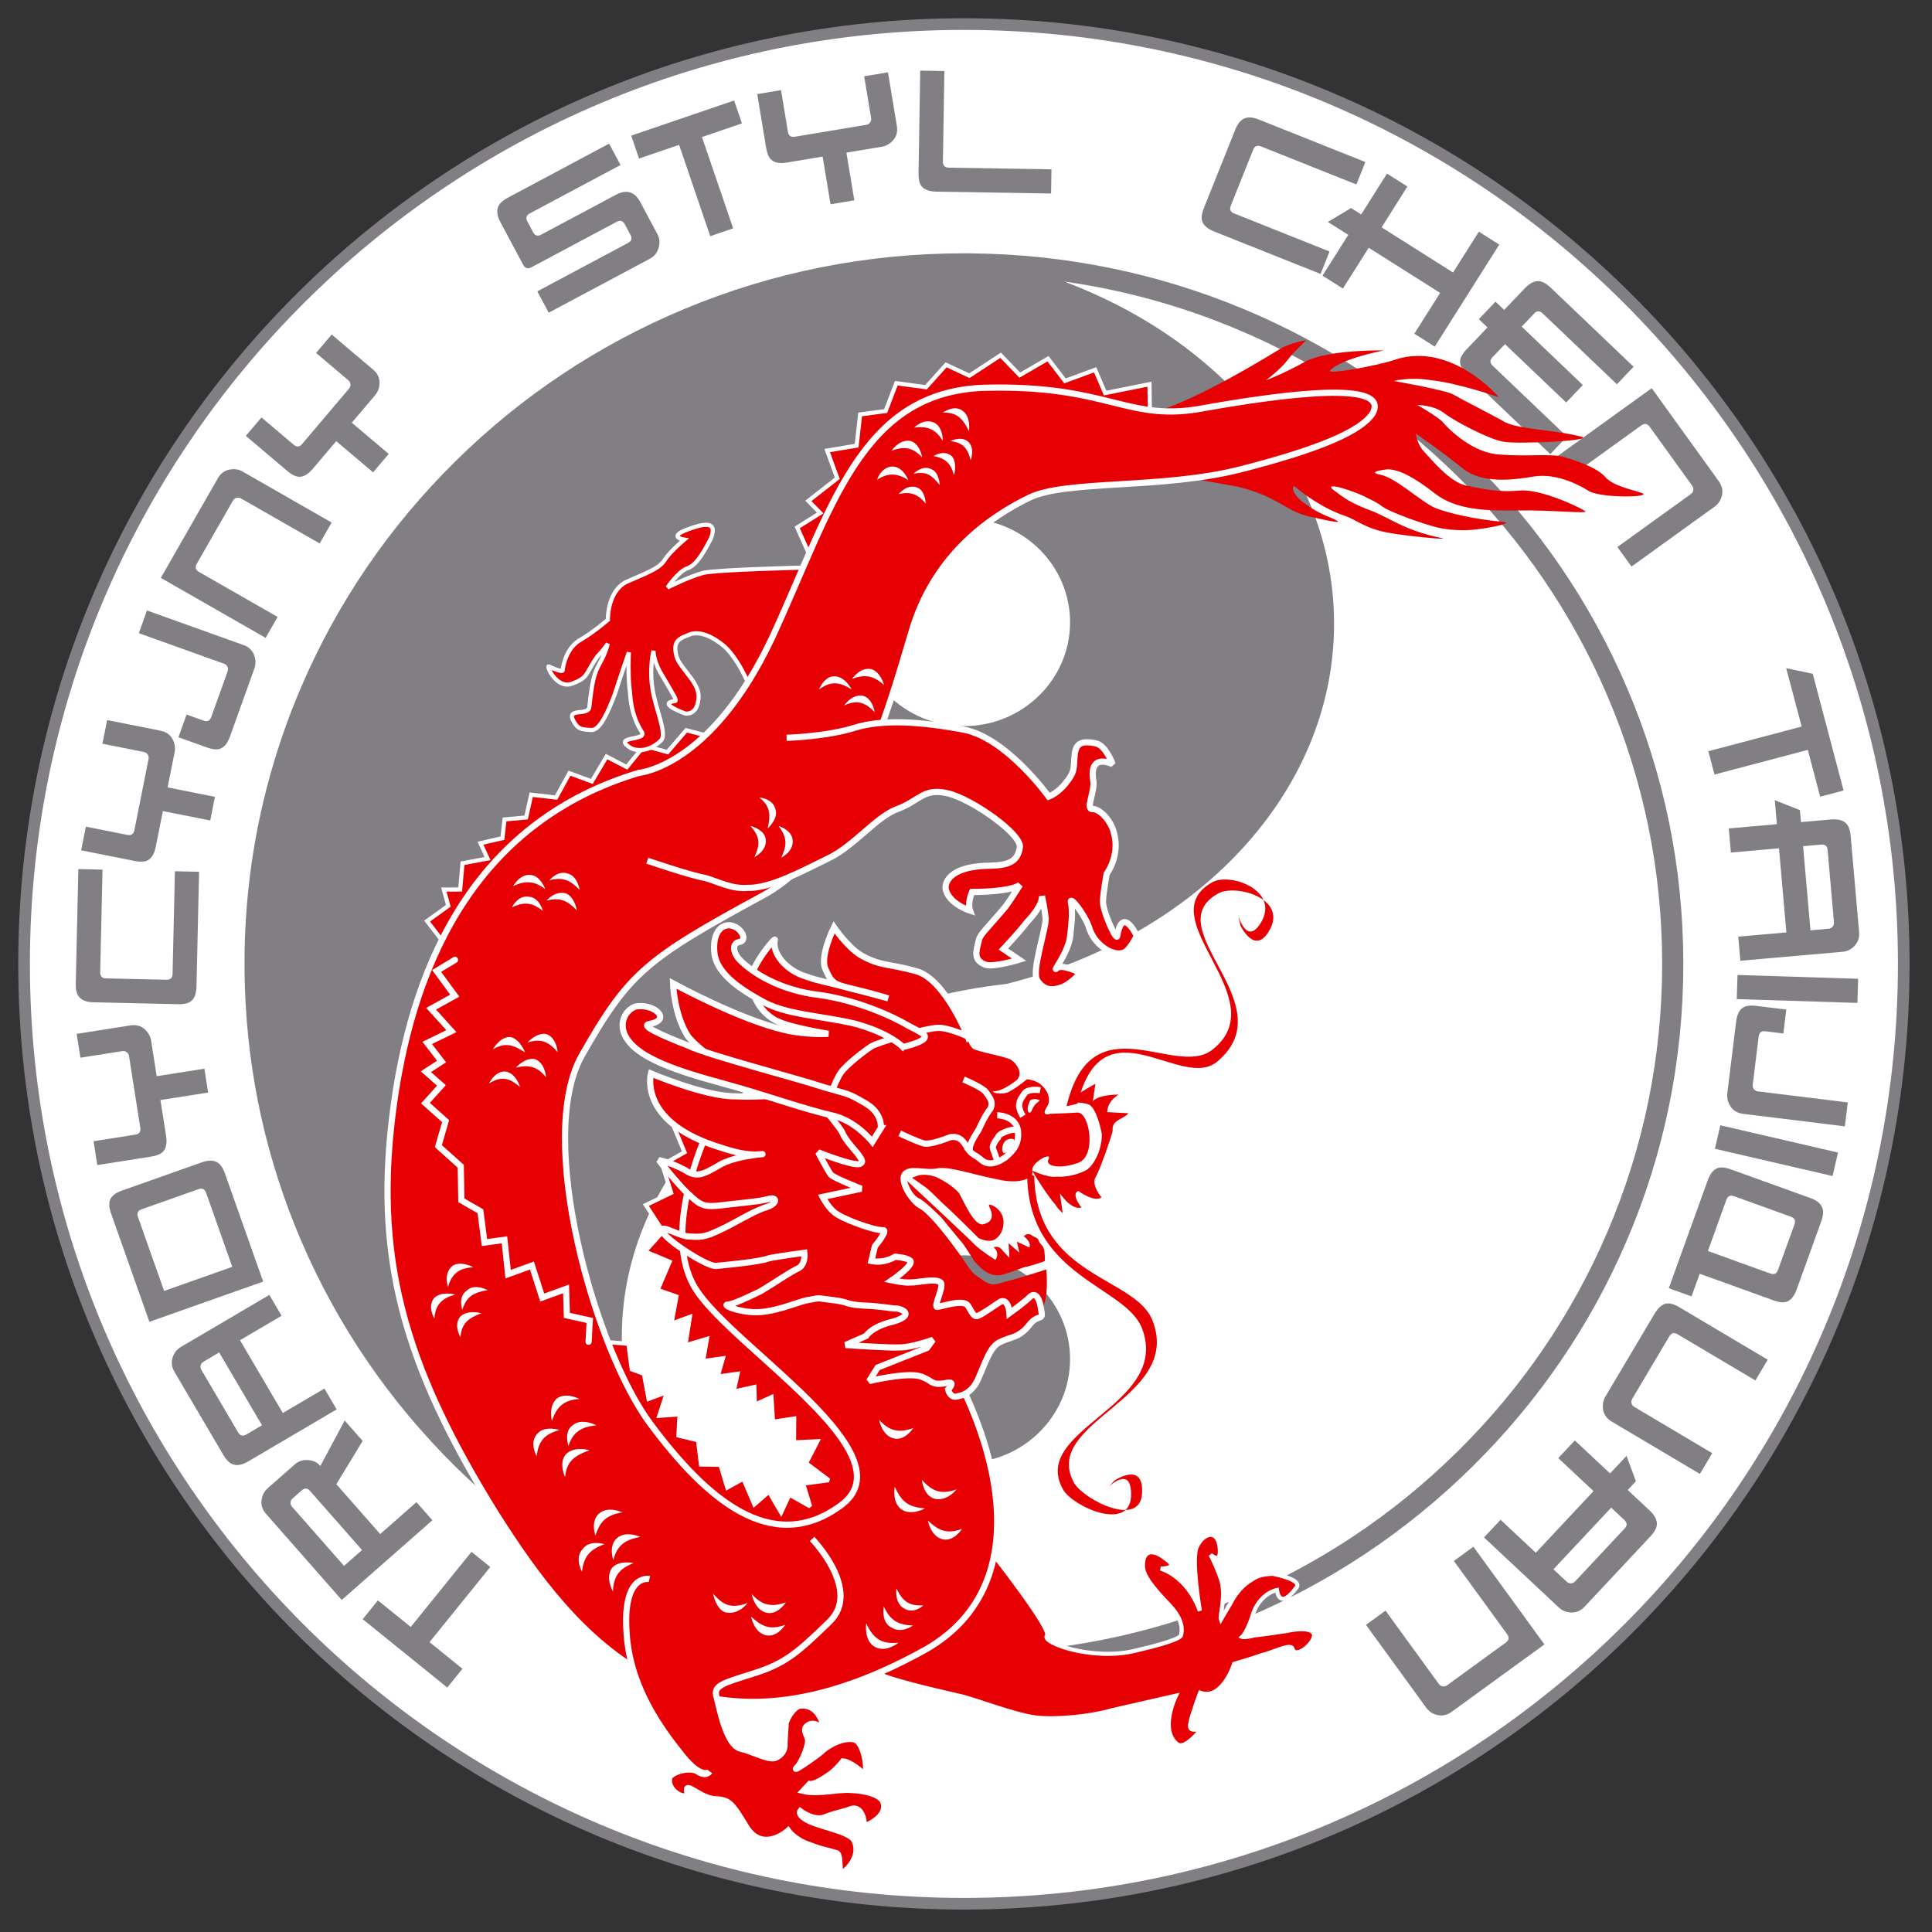 <?xml version="1.0" encoding="UTF-8" standalone="no"?><!DOCTYPE svg PUBLIC "-//W3C//DTD SVG 1.1//EN" "http://www.w3.org/Graphics/SVG/1.1/DTD/svg11.dtd"><svg width="100%" height="100%" viewBox="0 0 262 262" version="1.1" xmlns="http://www.w3.org/2000/svg" xmlns:xlink="http://www.w3.org/1999/xlink" xml:space="preserve" xmlns:serif="http://www.serif.com/" style="fill-rule:evenodd;clip-rule:evenodd;"><rect x="0" y="0" width="262" height="262" fill="#333333" stroke="none"/><g id="Logo-styl-chen-bez-cienia" serif:id="Logo styl chen bez cienia"><path d="M258.169,130.717c0,70.39 -57.061,127.451 -127.451,127.451c-70.388,0 -127.453,-57.061 -127.453,-127.451c0,-70.388 57.065,-127.452 127.453,-127.452c70.39,0 127.451,57.064 127.451,127.452" style="fill:#fff;fill-rule:nonzero;"/><path d="M258.169,130.717c0,70.39 -57.061,127.451 -127.451,127.451c-70.388,0 -127.453,-57.061 -127.453,-127.451c0,-70.388 57.065,-127.452 127.453,-127.452c70.39,0 127.451,57.064 127.451,127.452Z" style="fill:none;fill-rule:nonzero;stroke:#817f84;stroke-width:1.58px;"/><path d="M116.32,184.316c0,7.774 6.448,14.08 14.396,14.08c7.95,-0 14.396,-6.306 14.396,-14.08c0,-7.777 -6.446,-14.079 -14.396,-14.079c-7.948,-0 -14.396,6.302 -14.396,14.079" style="fill:#817f84;fill-rule:nonzero;"/><path d="M220.609,93.203c-4.917,-11.478 -11.952,-21.784 -20.912,-30.63c-8.96,-8.85 -19.394,-15.794 -31.011,-20.65c-11.745,-4.903 -24.204,-7.447 -37.046,-7.564c-0.002,-0.003 -0.008,-0.006 -0.008,-0.006l-0.913,-0c-13.17,-0 -25.944,2.547 -37.971,7.57c-11.614,4.856 -22.047,11.8 -31.007,20.65c-8.962,8.846 -15.999,19.152 -20.911,30.63c-1.879,4.378 -3.41,8.858 -4.599,13.422c-0.02,0.07 -0.038,0.139 -0.059,0.209c-0.023,0.097 -0.045,0.193 -0.072,0.289c-1.954,7.639 -2.942,15.512 -2.942,23.527c-0,0.413 0.003,0.819 0.009,1.229c0.002,0.117 0.002,0.23 0.006,0.343c0.002,0.234 0.008,0.469 0.012,0.701c0.007,0.279 0.013,0.558 0.025,0.838c0,0.049 0,0.098 0.002,0.148c0.388,11.884 2.946,23.417 7.618,34.324c4.912,11.478 11.949,21.781 20.911,30.63c8.96,8.85 19.393,15.798 31.007,20.65c12.027,5.023 24.801,7.567 37.971,7.567c13.166,-0 25.944,-2.544 37.967,-7.567c11.617,-4.852 22.051,-11.8 31.011,-20.65c8.96,-8.849 15.995,-19.152 20.912,-30.63c5.087,-11.884 7.668,-24.504 7.668,-37.516c0,-13.009 -2.581,-25.63 -7.668,-37.514Zm-2.644,73.9c-4.768,11.132 -11.593,21.132 -20.289,29.717c-8.695,8.587 -18.821,15.332 -30.097,20.041c-11.672,4.876 -24.074,7.349 -36.86,7.349c-5.945,0 -11.809,-0.538 -17.553,-1.598l0.043,-0.105l-0.253,-0.157l-0.061,-0.028c-8.593,-4.271 -15.771,-10.249 -20.759,-17.286c-5.109,-7.211 -7.81,-15.427 -7.81,-23.761c0,-5.933 1.329,-11.725 3.954,-17.219c2.544,-5.326 6.225,-10.216 10.94,-14.53c9.591,-8.783 22.777,-14.489 37.128,-16.071l0.098,-0.012l0.096,-0.023c6.326,-1.592 12.283,-3.979 17.708,-7.094c5.369,-3.077 10.093,-6.799 14.042,-11.058c4.011,-4.323 7.13,-9.103 9.273,-14.202c2.221,-5.29 3.349,-10.834 3.349,-16.477c-0,-5.969 -1.258,-11.818 -3.741,-17.379c-2.39,-5.36 -5.853,-10.332 -10.298,-14.777c-4.387,-4.39 -9.602,-8.14 -15.498,-11.146c-2.277,-1.16 -4.63,-2.195 -7.052,-3.105c7.992,1.13 15.774,3.268 23.254,6.393c11.276,4.71 21.402,11.454 30.097,20.041c8.696,8.585 15.521,18.587 20.289,29.718c4.936,11.523 7.44,23.766 7.44,36.383c0,12.62 -2.504,24.862 -7.44,36.386" style="fill:#817f84;fill-rule:nonzero;"/><path d="M116.32,84.389c0,7.776 6.448,14.082 14.396,14.082c7.95,-0 14.396,-6.306 14.396,-14.082c0,-7.777 -6.446,-14.079 -14.396,-14.079c-7.948,-0 -14.396,6.302 -14.396,14.079" style="fill:#fff;fill-rule:nonzero;"/><path d="M182.901,121.701l4.192,0.571l1.526,8.576c-2.415,-2.034 -4.321,-5.082 -5.718,-9.147" style="fill:#fff;fill-rule:nonzero;"/><path d="M60.656,228.849l-11.47,-9.27l2.059,-2.547l4.457,3.601l8.236,-10.186l2.546,2.058l-8.236,10.187l4.465,3.611l-2.057,2.546Z" style="fill:#817f84;fill-rule:nonzero;"/><path d="M39.987,198.579c0.613,-0.539 1.375,-0.707 2.286,-0.503c0.444,0.099 0.833,0.341 1.171,0.725l3.299,-6.163l2.435,2.769l-3.564,5.867l5.945,6.76l4.919,-4.326l2.157,2.454l-12.291,10.808l-10.271,-11.679c-0.604,-0.688 -0.77,-1.474 -0.496,-2.361c0.13,-0.43 0.37,-0.799 0.718,-1.105l3.692,-3.246Zm2.055,3.605c-0.35,-0.399 -0.73,-0.42 -1.138,-0.062l-1.223,1.075c-0.177,0.157 -0.271,0.344 -0.282,0.562c-0.009,0.216 0.063,0.414 0.22,0.592l7.033,7.998l2.442,-2.147l-7.052,-8.018Z" style="fill:#817f84;fill-rule:nonzero;"/><path d="M45.656,191.129l-12,7.058c-0.892,0.525 -1.645,0.629 -2.258,0.313c-0.386,-0.192 -0.755,-0.591 -1.11,-1.194l-6.635,-11.282c-0.464,-0.787 -0.478,-1.593 -0.042,-2.41c0.21,-0.4 0.516,-0.717 0.914,-0.95l12.001,-7.059l1.661,2.825l-5.64,3.317l5.807,9.873l5.64,-3.317l1.662,2.826Zm-15.934,-7.719l-2.124,1.249c-0.204,0.121 -0.333,0.287 -0.387,0.498c-0.053,0.213 -0.017,0.421 0.102,0.624l4.977,8.462c0.276,0.469 0.647,0.564 1.115,0.289l2.124,-1.25l-5.807,-9.872Z" style="fill:#817f84;fill-rule:nonzero;"/><path d="M20.257,179.253l-5.189,-14.673c-0.293,-0.833 -0.326,-1.492 -0.096,-1.973c0.233,-0.481 0.761,-0.869 1.593,-1.162l10.802,-3.818c0.978,-0.346 1.736,-0.306 2.277,0.123c0.34,0.266 0.625,0.724 0.855,1.374l5.189,14.673l-15.431,5.456Zm1.999,-4.187l9.245,-3.269l-3.546,-10.024c-0.183,-0.52 -0.528,-0.688 -1.04,-0.507l-7.714,2.725c-0.508,0.182 -0.673,0.531 -0.49,1.049l3.545,10.026Z" style="fill:#817f84;fill-rule:nonzero;"/><path d="M21.759,149.176l0.763,4.852c0.199,1.266 -0.084,2.088 -0.847,2.466c-0.326,0.163 -0.723,0.281 -1.19,0.354l-7.289,1.147l-0.509,-3.233l5.657,-0.89c0.54,-0.085 0.766,-0.395 0.682,-0.931l-1.526,-9.709c-0.036,-0.234 -0.143,-0.415 -0.319,-0.546c-0.174,-0.132 -0.38,-0.177 -0.617,-0.14l-5.657,0.89l-0.51,-3.233l7.288,-1.147c0.965,-0.151 1.738,0.16 2.319,0.931c0.263,0.348 0.423,0.718 0.486,1.112l0.76,4.844l6.466,-1.016l0.509,3.233l-6.466,1.016Z" style="fill:#817f84;fill-rule:nonzero;"/><path d="M24.136,136.18l-11.462,-0.259c-1.034,-0.022 -1.729,-0.33 -2.086,-0.922c-0.226,-0.366 -0.33,-0.899 -0.314,-1.599l0.351,-15.545l3.278,0.075l-0.313,13.919c-0.011,0.541 0.252,0.819 0.795,0.83l8.188,0.185c0.542,0.012 0.82,-0.251 0.831,-0.794l0.314,-13.919l3.28,0.073l-0.35,15.545c-0.03,1.28 -0.454,2.038 -1.273,2.277c-0.353,0.099 -0.766,0.145 -1.239,0.134" style="fill:#817f84;fill-rule:nonzero;"/><path d="M22.089,109.989l-0.96,4.82c-0.251,1.257 -0.8,1.933 -1.648,2.024c-0.362,0.04 -0.775,0.013 -1.24,-0.079l-7.236,-1.442l0.64,-3.21l5.616,1.119c0.536,0.107 0.857,-0.105 0.961,-0.636l1.921,-9.641c0.048,-0.231 0.011,-0.44 -0.106,-0.623c-0.119,-0.182 -0.298,-0.298 -0.534,-0.344l-5.616,-1.119l0.641,-3.211l7.234,1.443c0.958,0.191 1.576,0.748 1.856,1.674c0.124,0.416 0.147,0.82 0.07,1.21l-0.96,4.805l6.419,1.28l-0.639,3.209l-6.419,-1.279Z" style="fill:#817f84;fill-rule:nonzero;"/><path d="M18.826,85.867l1.103,-3.081l13.096,4.691c0.915,0.327 1.443,0.973 1.586,1.937c0.066,0.431 0.031,0.835 -0.106,1.215l-3.311,9.239c-0.43,1.204 -1.072,1.79 -1.924,1.757c-0.367,-0.015 -0.774,-0.103 -1.22,-0.264l-3.854,-1.38l1.105,-3.081l2.308,0.827c0.509,0.183 0.856,0.019 1.039,-0.493l2.218,-6.188c0.078,-0.22 0.072,-0.429 -0.019,-0.626c-0.091,-0.197 -0.248,-0.335 -0.471,-0.414l-11.55,-4.139Z" style="fill:#817f84;fill-rule:nonzero;"/><path d="M37.645,83.663l-1.625,2.838l-14.21,-8.136l7.733,-13.507c0.454,-0.795 1.146,-1.205 2.073,-1.234c0.452,-0.016 0.877,0.091 1.279,0.323l12.079,6.914l-1.625,2.837l-10.654,-6.1c-0.208,-0.118 -0.414,-0.146 -0.625,-0.088c-0.211,0.062 -0.374,0.194 -0.492,0.4l-4.891,8.543c-0.269,0.471 -0.169,0.841 0.302,1.11l10.656,6.1Z" style="fill:#817f84;fill-rule:nonzero;"/><path d="M45.596,59.823l-3.172,3.745c-0.827,0.976 -1.633,1.3 -2.418,0.97c-0.335,-0.14 -0.683,-0.364 -1.044,-0.668l-5.623,-4.761l2.119,-2.5l4.364,3.697c0.416,0.351 0.8,0.321 1.148,-0.092l6.35,-7.496c0.151,-0.18 0.221,-0.381 0.207,-0.598c-0.016,-0.218 -0.115,-0.404 -0.3,-0.56l-4.363,-3.695l2.116,-2.501l5.621,4.761c0.742,0.629 1.013,1.415 0.808,2.362c-0.095,0.424 -0.268,0.788 -0.528,1.093l-3.169,3.743l5.001,4.234l-2.116,2.501l-5.001,-4.235Z" style="fill:#817f84;fill-rule:nonzero;"/><path d="M72.867,39.509l12.31,-6.567c0.468,-0.251 0.575,-0.614 0.321,-1.091l-0.768,-1.437c-0.255,-0.48 -0.625,-0.59 -1.109,-0.331l-11.558,6.165c-0.486,0.26 -0.857,0.146 -1.116,-0.339l-3.083,-5.778c-0.488,-0.915 -0.56,-1.672 -0.22,-2.273c0.209,-0.376 0.622,-0.729 1.239,-1.058l13.72,-7.32l1.545,2.896l-12.294,6.56c-0.48,0.254 -0.591,0.622 -0.337,1.1l0.771,1.444c0.257,0.483 0.618,0.6 1.079,0.352l10.149,-5.415c1.447,-0.771 2.555,-0.436 3.323,1.004l2.313,4.336c0.387,0.725 0.374,1.505 -0.036,2.342c-0.199,0.413 -0.524,0.74 -0.975,0.981l-13.73,7.325l-1.544,-2.896Z" style="fill:#817f84;fill-rule:nonzero;"/><path d="M85.598,18.393l13.958,-4.765l1.059,3.105l-5.42,1.85l4.228,12.385l-3.105,1.06l-4.227,-12.384l-5.431,1.854l-1.062,-3.105Z" style="fill:#817f84;fill-rule:nonzero;"/><path d="M111.557,21.236l-4.833,0.806c-1.259,0.208 -2.083,-0.066 -2.467,-0.825c-0.164,-0.323 -0.285,-0.72 -0.364,-1.187l-1.204,-7.272l3.225,-0.535l0.936,5.647c0.09,0.537 0.4,0.761 0.933,0.673l9.669,-1.61c0.232,-0.038 0.414,-0.145 0.543,-0.322c0.128,-0.175 0.174,-0.381 0.133,-0.62l-0.936,-5.646l3.227,-0.537l1.204,7.271c0.16,0.96 -0.143,1.735 -0.909,2.324c-0.346,0.264 -0.714,0.428 -1.105,0.494l-4.826,0.803l1.072,6.466l-3.226,0.536l-1.072,-6.466Z" style="fill:#817f84;fill-rule:nonzero;"/><path d="M128.069,9.631l-0.199,12.28c-0.009,0.542 0.257,0.819 0.8,0.827l13.921,0.225l-0.053,3.279l-15.547,-0.251c-1.28,-0.022 -2.041,-0.44 -2.284,-1.258c-0.103,-0.351 -0.151,-0.764 -0.144,-1.238l0.227,-13.917l3.279,0.053Z" style="fill:#817f84;fill-rule:nonzero;"/><path d="M163.266,28.2l4.252,-10.626c0.383,-0.958 0.915,-1.501 1.595,-1.626c0.42,-0.083 0.957,0.006 1.607,0.265l14.438,5.762l-1.217,3.043l-12.94,-5.165c-0.503,-0.2 -0.855,-0.05 -1.056,0.452l-3.036,7.586c-0.2,0.503 -0.049,0.855 0.453,1.055l12.94,5.164l-1.218,3.043l-14.439,-5.762c-1.187,-0.475 -1.749,-1.137 -1.686,-1.985c0.028,-0.364 0.131,-0.768 0.307,-1.206" style="fill:#817f84;fill-rule:nonzero;"/><path d="M203.315,33.166l-8.747,13.838l-2.768,-1.749l3.499,-5.535l-9.686,-6.124l-3.5,5.535l-2.768,-1.748l3.499,-5.535l-2.768,-1.751l3.142,-1.887l1.376,0.87l3.499,-5.536l2.768,1.749l-3.499,5.535l9.686,6.125l3.5,-5.536l2.767,1.749Z" style="fill:#817f84;fill-rule:nonzero;"/><path d="M201.719,44.402l-1.175,-1.121l2.264,-2.373l1.174,1.122l2.822,-2.959c0.713,-0.746 1.409,-1.053 2.085,-0.916c0.423,0.081 0.887,0.363 1.395,0.846l11.25,10.736l-2.264,2.371l-10.075,-9.613c-0.392,-0.375 -0.774,-0.367 -1.148,0.024l-1.692,1.774l8.298,7.919l-2.263,2.372l-8.299,-7.919l-1.698,1.78c-0.374,0.39 -0.364,0.774 0.028,1.149l10.076,9.614l-2.263,2.372l-11.253,-10.736c-0.925,-0.883 -1.199,-1.708 -0.823,-2.472c0.163,-0.329 0.406,-0.664 0.733,-1.008l2.828,-2.962Z" style="fill:#817f84;fill-rule:nonzero;"/><path d="M212.623,64.866l-1.911,-2.652l13.28,-9.571l9.099,12.623c0.536,0.743 0.624,1.543 0.266,2.398c-0.173,0.417 -0.446,0.761 -0.822,1.032l-11.287,8.135l-1.912,-2.651l9.959,-7.178c0.191,-0.138 0.304,-0.315 0.335,-0.531c0.032,-0.215 -0.02,-0.421 -0.159,-0.613l-5.755,-7.985c-0.317,-0.439 -0.696,-0.501 -1.136,-0.185l-9.957,7.178Z" style="fill:#817f84;fill-rule:nonzero;"/><path d="M245.827,91.368l4.182,15.83l-3.174,0.84l-1.677,-6.347l-12.652,3.344l-0.836,-3.163l12.652,-3.345l-2.09,-7.908l3.595,0.749Z" style="fill:#817f84;fill-rule:nonzero;"/><path d="M234.441,112.344l6.524,-0.572l-0.284,-3.256l3.41,1.351l0.142,1.619l4.078,-0.357c1.03,-0.091 1.756,0.139 2.173,0.687c0.264,0.34 0.427,0.859 0.487,1.555l1.144,13.04c0.079,0.912 -0.253,1.643 -1,2.196c-0.362,0.269 -0.773,0.424 -1.233,0.465l-13.87,1.215l-0.285,-3.268l6.524,-0.572l-0.999,-11.407l-6.524,0.572l-0.287,-3.268Zm11.077,13.817l2.447,-0.215c0.237,-0.02 0.423,-0.115 0.561,-0.284c0.137,-0.169 0.197,-0.37 0.177,-0.606l-0.858,-9.78c-0.047,-0.539 -0.339,-0.785 -0.88,-0.738l-2.445,0.216l0.998,11.407Z" style="fill:#817f84;fill-rule:nonzero;"/><path d="M251.986,132.735l-16.361,-0.518l-0.103,3.273l16.361,0.517l0.103,-3.272Z" style="fill:#817f84;"/><path d="M250.58,149.503l-0.4,3.244l-13.809,-1.7c-0.964,-0.119 -1.622,-0.632 -1.971,-1.54c-0.159,-0.406 -0.214,-0.809 -0.165,-1.209l1.201,-9.742c0.156,-1.271 0.653,-1.983 1.491,-2.139c0.362,-0.064 0.776,-0.068 1.247,-0.01l4.064,0.501l-0.4,3.244l-2.438,-0.301c-0.538,-0.065 -0.84,0.172 -0.906,0.71l-0.805,6.534c-0.029,0.232 0.024,0.434 0.156,0.605c0.132,0.173 0.316,0.273 0.551,0.303l12.184,1.5Z" style="fill:#817f84;fill-rule:nonzero;"/><path d="M249.253,156.297l-15.955,-3.695l-0.738,3.187l15.955,3.694l0.738,-3.186Z" style="fill:#817f84;"/><path d="M226.306,174.694l5.279,-14.625c0.433,-1.205 1.077,-1.79 1.928,-1.753c0.366,0.015 0.772,0.104 1.218,0.265l10.778,3.889c0.973,0.352 1.534,0.866 1.684,1.539c0.096,0.42 0.026,0.957 -0.212,1.617l-3.332,9.23c-0.435,1.204 -1.077,1.787 -1.929,1.753c-0.367,-0.016 -0.772,-0.105 -1.217,-0.266l-10.006,-3.61l-1.109,3.073l-3.082,-1.112Zm5.303,-5.043l8.468,3.057c0.511,0.183 0.857,0.02 1.041,-0.49l2.231,-6.18c0.183,-0.509 0.021,-0.857 -0.489,-1.04l-7.703,-2.78c-0.511,-0.185 -0.857,-0.021 -1.043,0.489l-2.505,6.944Z" style="fill:#817f84;fill-rule:nonzero;"/><path d="M232.195,197.067l-1.671,2.813l-11.97,-7.106c-0.837,-0.498 -1.236,-1.232 -1.19,-2.197c0.018,-0.437 0.128,-0.826 0.333,-1.169l6.683,-11.256c0.653,-1.101 1.394,-1.553 2.224,-1.359c0.357,0.086 0.738,0.249 1.147,0.492l11.97,7.107l-1.671,2.814l-10.558,-6.268c-0.465,-0.278 -0.837,-0.183 -1.113,0.283l-5.02,8.454c-0.12,0.204 -0.154,0.411 -0.104,0.623c0.051,0.213 0.18,0.379 0.382,0.5l10.558,6.269Z" style="fill:#817f84;fill-rule:nonzero;"/><path d="M213.563,195.339l4.779,4.474l2.231,-2.383l1.274,3.442l-1.11,1.185l2.986,2.798c0.756,0.707 1.068,1.399 0.94,2.076c-0.078,0.425 -0.355,0.892 -0.834,1.404l-8.949,9.558c-0.627,0.666 -1.393,0.908 -2.302,0.721c-0.443,-0.09 -0.832,-0.291 -1.171,-0.609l-10.162,-9.515l2.245,-2.395l4.779,4.476l7.829,-8.362l-4.78,-4.475l2.245,-2.395Zm-2.899,17.474l1.791,1.678c0.173,0.161 0.367,0.238 0.586,0.228c0.217,-0.01 0.408,-0.101 0.57,-0.273l6.71,-7.168c0.372,-0.396 0.359,-0.778 -0.037,-1.148l-1.79,-1.678l-7.83,8.361Z" style="fill:#817f84;fill-rule:nonzero;"/><path d="M197.159,211.682l2.652,-1.929l9.629,13.246l-12.585,9.148c-0.739,0.538 -1.538,0.63 -2.395,0.277c-0.418,-0.172 -0.763,-0.445 -1.035,-0.819l-8.185,-11.259l2.651,-1.927l7.223,9.936c0.139,0.192 0.318,0.304 0.534,0.335c0.215,0.031 0.419,-0.023 0.612,-0.162l7.944,-5.777c0.438,-0.318 0.497,-0.695 0.178,-1.135l-7.223,-9.934Z" style="fill:#817f84;fill-rule:nonzero;"/><path d="M156.582,55.898c6.155,-1.852 15.652,-7.747 17.296,-8.753c1.706,-0.826 3.255,-0.991 3.255,-0.991c-0,-0 -1.802,1.669 -2.605,2.765c-0.805,1.098 -2.846,2.652 -2.846,2.652c0,-0 2.303,-0.842 5.474,-2.61c3.237,-1.588 10.527,-1.441 10.527,-1.441c-0,0 -5.64,1.06 -7.265,2.662c-0.935,0.743 6.611,-0.61 8.913,-1.454c7.572,-2.372 13.948,5.15 13.948,5.15c0,-0 -5.31,-1.879 -9.085,-2.304c-3.002,-0.509 -5.194,0.092 -5.194,0.092c-0,-0 7.085,1.225 8.119,1.853c1.274,0.74 4.973,2.606 6.489,3.457c1.895,1.319 6.666,1.179 10.879,2.253c1.807,0.544 -8.868,1.037 -10.612,0.668c-1.919,-0.301 -6.65,-2.792 -8.055,-3.887c-1.407,-1.094 -3.616,-1.091 -3.616,-1.091c0,0 2.793,1.594 3.472,2.347c0.746,0.934 4.191,4.303 7.834,4.377c3.534,0.313 7.16,-0.213 8.791,0.399c1.808,0.546 4.344,1.428 5.392,2.651c1.054,1.225 3.637,1.689 5.023,2.185c1.211,0.562 -5.173,0.691 -7.113,-0.21c-1.825,-1.141 -4.729,-2.495 -7.584,-2.053c-3.033,0.507 -7.079,0.984 -9.649,-1.09c-2.57,-2.076 -6.351,-4.717 -6.351,-4.717c0,0 0.101,1.372 1.089,2.421c0.985,1.046 3.591,4.316 5.931,4.667c2.161,0.415 4.148,0.896 7.065,0.63c2.919,-0.265 8.313,2.385 8.863,2.79c0.549,0.399 -4.484,-0.17 -9.081,-0.094c-4.598,0.074 -8.484,-0.11 -11.295,-2.3c-2.812,-2.187 -4.814,-3.266 -6.428,-3.281c0,0 -3.094,0.331 -0.934,0.746c2.163,0.415 5.915,4.071 7.721,4.617c1.632,0.608 4.941,1.408 8.893,1.77c1.853,0.129 -3.368,1.237 -5.819,1.127c-2.451,-0.106 -3.113,-0.268 -6.794,-1.534c-5.133,-1.943 -2.731,-1.416 -5.879,-2.877c-1.276,-0.739 -5.861,-2.279 -4.63,-1.123c1.648,1.209 2.263,1.789 5.523,3.01c2.357,0.948 4.379,2.621 9.364,3.612c0.901,0.272 -5.564,-0.377 -7.308,-0.745c-2.999,-0.511 -4.231,-1.667 -5.86,-2.278c-2.955,-0.931 -6.008,-3.231 -6.624,-3.811c-0.677,-0.757 -0.93,0.744 1.201,2.177c2.198,1.61 3.456,1.751 4.247,2.263c0.727,0.339 -0.53,0.199 -3.18,-0.441c-2.581,-0.464 -3.807,-1.624 -5.502,-2.411c-1.519,-0.852 -3.327,-1.396 -4.65,-1.72c-1.082,-0.206 -5.827,-1.081 -7.084,-1.226c-1.015,-0.031 6.414,-1.144 12.749,-3.061c6.619,-2.226 8.701,-2.584 10.567,-4.072c2.557,-2.348 1.167,-2.842 -0.571,-3.212c-2.715,-0.818 -2.472,-0.706 -6.407,-0.466c-3.998,0.052 -9.593,0.695 -10.301,0.954c-2.901,0.859 -10.303,0.958 -10.303,0.958" style="fill:#e60004;fill-rule:nonzero;"/><path d="M96.629,99.954l-3.563,-0.918l-2.553,2.96l-3.143,-0.865l-2.372,2.893l-2.74,-1.423l-2,3.367l-3.03,-1.115l-1.821,3.302l-3.368,-0.382l-0.689,3.087l-2.928,0.266l-0.286,2.535l-2.978,0.688l0.961,2.08l-3.398,0.638l-0.315,3.56l-2.218,0.004l0.607,2.206l-2.876,2.074l2.681,3.47c-0,-0 4.918,-8.085 9.002,-11.815c4.088,-3.729 7.302,-6.528 12.749,-8.736c5.52,-2.027 11.146,-4.296 12.036,-4.624c0.777,-0.082 2.242,-3.252 2.242,-3.252Z" style="fill:#e60004;fill-rule:nonzero;stroke:#fff;stroke-width:0.56px;stroke-miterlimit:2.613;"/><path d="M91.152,152.228l1.681,4.026l-3.008,1.703l1.195,3.799l-3.432,1.663l2.325,3.584l-2.435,2.706l3.338,1.402l-1.623,3.82l2.544,0.888l-0.668,3.67l2.49,-0.911l-0.604,3.852l2.913,-0.864l-0.51,3.011l2.686,-0.38l-0.705,2.476l2.688,-0.375l-0.527,2.409l2.801,-0.616l0.07,2.395l2.248,-1.027l0.22,3.347l2.866,-0.441l-0.022,3.234l3.172,-0.151l-1.53,2.98l3.069,2.307l-3.466,0.462l0.934,3.087l-2.809,-1.595l-1.126,2.426l-1.643,-2.823l-1.988,1.731l-1.484,-3.491l-2.181,1.203l-0.935,-3.09l-2.638,-0.043l-0.398,-3.283l-2.659,-0.639l0.154,-2.881l-2.753,0.202l1.043,-3.206l-2.491,0.911l-0.64,-3.396l-1.639,-0.614l-0.464,-3.459l-2.703,-0.221l-1.427,0.52l2.317,5.207l3.725,6.3l3.87,5.038l4.742,4.12l1.041,2.842l6.393,3.106l6.947,-0.318l4.768,-2.956l3.422,-3.875l-0.403,-5.498l-3.72,-4.088l-3.345,-3.617l-3.199,-2.661l-6.238,-5.992l-6.823,-7.584l-1.134,-5.841l0.897,-4.16l0.94,-4.582l2.6,-3.368l-6.729,-2.381Z" style="fill:#e60004;fill-rule:nonzero;stroke:#fff;stroke-width:0.56px;stroke-linecap:round;stroke-miterlimit:2.613;"/><path d="M155.957,56.74l-0.079,-4.637l-6.012,1.201l-1.353,-3.156l-4.088,1.506l-2.305,-3.008l-3.827,2.225l-2.599,-2.697l-4.232,2.776l-3.158,-1.474l-2.728,3.033l-4.027,-0.541l-1.444,3.775l-3.462,0.462l-0.474,4.233l-3.994,0.661l1.372,3.758l-3.924,3.069l1.605,1.641l-3.118,1.96l2.182,4.877c-0,0 9.221,-18.415 17.46,-21.246c8.067,-2.769 28.205,1.582 28.205,1.582Z" style="fill:#e60004;fill-rule:nonzero;stroke:#fff;stroke-width:0.56px;stroke-miterlimit:2.613;"/><path d="M101.981,93.864c0,-0 -1.504,-4.099 -3.663,-6.139c-1.475,-1.277 -3.489,-2.357 -5.023,-1.592c-1.599,0.585 -2.005,1.136 -1.529,2.985c0.651,1.78 3.344,3.625 2.93,5.797c-0.236,2.108 -1.743,1.852 -1.743,1.852c0,0 -3.939,-1.386 -1.43,-1.696c0.423,0.045 -0.456,-1.251 -1.596,-3.258c-1.381,-2.123 -1.305,-3.565 -1.305,-3.565c-0,-0 -0.592,2.242 -0.147,5.107c0.381,2.691 2.041,6.125 1.171,7.052c-1.634,1.607 -3.317,1.415 -4.048,1.077c-2.868,-1.779 2.493,-0.913 1.373,-2.32c-1.01,-1.654 -1.419,-3.322 -1.539,-5.299c-0.297,-1.911 -0.16,-5.399 -0.16,-5.399c-0,-0 -1.269,3.699 -1.927,5.761c-0.837,2.123 -1.896,4.736 -3.094,4.771c-1.444,-0.077 -1.864,-0.125 -2.434,-1.131c-1.137,-2.005 1.96,-0.713 2.102,-1.98c0.378,-3.373 0.584,-4.459 1.439,-5.985c0.852,-1.526 1.061,-2.615 1.061,-2.615c-0,0 -0.515,0.799 -1.389,1.725c-1.613,2.206 -1.171,2.854 -3.305,3.638c-2.251,1.026 -3.798,-2.653 -3.247,-2.249c1.7,0.794 1.816,0.548 1.816,0.548c0,-0 0.218,-2.707 2.157,-4.025c2.005,-1.135 3.989,-2.874 3.989,-2.874c-0,-0 -0.123,-4.203 2.901,-5.309c2.961,-1.288 4.206,-1.744 4.946,-3.025c0.808,-1.105 2.5,-2.534 2.5,-2.534c-0,0 -2.346,-0.355 0.499,-1.397c1.959,-0.716 4.16,-1.322 3.097,1.291c-1.307,2.498 -2.111,3.603 -3.178,3.995c-1.247,0.455 -2.679,2.598 -2.679,2.598c-0,-0 2.891,-1.465 4.916,-2.004c2.265,-0.426 13.466,-0.692 13.466,-0.692l0.755,3.158l-7.682,13.733Z" style="fill:#e60004;fill-rule:nonzero;stroke:#fff;stroke-width:0.56px;stroke-miterlimit:2.613;"/><path d="M134.44,210.501c0,0 8.254,10.458 7.56,11.315c-0.866,0.924 6.318,3.523 12.184,1.974c5.929,-1.366 5.914,-1.963 5.914,-1.963c-0,0 0.784,-1.696 -1.495,-4.082c-2.283,-2.383 -3.706,-4.073 -3.631,-5.511c0.058,-2.032 1.429,-2.133 3.142,-0.748c1.894,1.319 -0.738,1.278 -0.738,1.278c0,0 3.376,0.975 5.306,5.7c-0,0 -1.228,-7.194 -0.378,-8.713c0.785,-1.698 2.735,-2.415 3.047,0.09c0.315,2.499 -1.222,1.051 -1.222,1.051c-0,-0 0.635,1.175 1.349,3.125c0.668,2.373 -0.147,5.086 0.047,5.62l1.364,-2.312c-0,0 0.896,-1.941 2.716,-3.008c1.111,-0.808 2.125,-0.779 2.901,-0.859c0.662,0.156 3.907,0.78 3.279,1.814c-2.41,3.299 -2.676,0.38 -2.676,0.38c0,0 -2.079,0.355 -3.135,2.958c-0.816,2.715 -1.573,3.392 -1.573,3.392c0,-0 0.243,0.112 1.725,-0.229c1.548,-0.165 4.4,-0.604 4.4,-0.604c0,-0 2.968,-0.685 3.535,0.315c0.565,0.998 -2.459,3.715 -2.865,2.054c-0.261,-0.711 -2.965,0.683 -4.095,0.894c-1.242,0.454 -3.786,1.189 -3.786,1.189c0,0 -1.583,5.006 -4.601,3.897c0,-0 -1.216,3.265 -1.31,4.103c-0.432,1.567 1.63,0.611 1.63,0.611c0,-0 -2.3,3.057 -3.399,2.253c-2.503,-1.903 -0.194,-6.571 -0.194,-6.571c-0,0 -5.754,1.304 -8.721,1.987c-2.72,0.797 -7.366,1.291 -10.298,0.958c-3.181,-0.443 -8.379,-2.564 -10.542,-2.979c-1.982,-0.482 -10.278,-2.269 -11.267,-3.317c-0.985,-1.049 15.827,-16.062 15.827,-16.062" style="fill:#e60004;fill-rule:nonzero;"/><path d="M134.409,210.447c-0,-0 8.272,10.505 7.577,11.366c-0.868,0.928 6.332,3.54 12.211,1.983c5.943,-1.372 5.927,-1.973 5.927,-1.973c-0,0 0.787,-1.703 -1.498,-4.099c-2.287,-2.396 -3.715,-4.093 -3.639,-5.539c0.059,-2.041 1.432,-2.143 3.149,-0.751c1.897,1.325 -0.74,1.284 -0.74,1.284c-0,0 3.561,0.915 5.318,5.729c0,-0 -1.231,-7.229 -0.38,-8.756c0.788,-1.706 2.744,-2.425 3.055,0.09c0.315,2.511 -1.225,1.057 -1.225,1.057c-0,-0 0.636,1.181 1.353,3.139c0.846,2.32 -0.149,5.111 0.047,5.647l1.366,-2.323c-0,-0 0.899,-1.95 2.723,-3.023c1.113,-0.811 2.13,-0.782 2.908,-0.862c0.663,0.157 3.915,0.783 3.287,1.822c-2.416,3.314 -2.682,0.383 -2.682,0.383c-0,-0 -2.086,0.356 -3.143,2.971c-0.818,2.727 -1.577,3.408 -1.577,3.408c0,-0 0.244,0.113 1.729,-0.23c1.551,-0.167 4.409,-0.607 4.409,-0.607c0,-0 2.975,-0.688 3.544,0.316c0.566,1.004 -2.465,3.733 -2.872,2.064c-0.261,-0.714 -2.973,0.686 -4.104,0.898c-1.245,0.457 -3.793,1.195 -3.793,1.195c-0,0 -1.587,5.029 -4.613,3.915c-0,-0 -1.218,3.282 -1.312,4.123c-0.434,1.575 1.633,0.614 1.633,0.614c-0,0 -2.305,3.071 -3.406,2.264c-2.509,-1.913 -0.196,-6.602 -0.196,-6.602c0,0 -5.766,1.31 -8.74,1.996c-2.725,0.801 -7.381,1.297 -10.321,0.962c-3.188,-0.444 -8.397,-2.576 -10.565,-2.993c-1.987,-0.484 -10.301,-2.28 -11.293,-3.333c-0.987,-1.052 15.863,-16.135 15.863,-16.135Z" style="fill:none;fill-rule:nonzero;stroke:#fff;stroke-width:0.56px;stroke-linecap:round;stroke-miterlimit:2.613;"/><path d="M123.563,85.845c3.087,-10.801 11.067,-15.941 16.02,-18.357c4.951,-2.42 17.907,-1.121 28.591,-3.823c10.864,-2.772 16.412,-5.207 17.956,-7.587c2.555,-4.562 -12.042,-2.642 -22.629,-0.775c-10.703,2.106 -12.834,-3.158 -29.986,-2.718c-16.908,0.555 -20.74,16.462 -28.832,33.933c-8.266,17.53 -18.052,18.293 -18.052,18.293c-21.4,6.429 -30.423,24.641 -33.227,45.009c-2.8,20.364 1.165,35.029 13.917,55.538c10.482,16.507 25.96,36.22 58.084,18.41c18.35,-10.349 6.762,-35.918 -0.806,-45.033c-2.609,-3.275 -28.288,-26.098 -28.288,-26.098c0,-0 -7.051,14.266 -1.91,22.254c5.142,7.987 29.136,22.367 19.594,29.282c-9.365,6.856 -18.268,-0.957 -25.809,-11.09c-7.538,-10.131 -15.629,-38.795 -9.265,-49.993c6.365,-11.196 8.701,-13.055 24.652,-21.72c11.884,-6.568 16.726,-24.661 19.99,-35.525Z" style="fill:#e60004;fill-rule:nonzero;stroke:#fff;stroke-width:0.84px;stroke-linecap:round;stroke-miterlimit:2.613;"/><path d="M110.082,208.764c0,0 6.777,6.972 2.306,11.228c-4.295,4.19 -5.986,5.614 -10.126,6.93c-4.14,1.312 -5.622,1.656 -5.038,3.256c0.409,1.658 1.326,6.352 3.131,6.895c1.985,0.483 3.57,1.514 4.698,1.302c0.887,-0.327 1.398,-1.118 1.317,-1.89c-0.021,-0.6 0.123,-1.86 0.154,-2.876c0.27,-0.905 1.186,-2.245 1.96,-2.327c2.919,-0.265 3.268,3.431 3.268,3.431c-0,0 -1.117,-1.403 -2.116,-0.834c-0.821,0.498 -0.449,0.967 -0.124,1.855c0.084,0.774 -0.797,3.311 -1.553,3.991c-0.578,0.613 2.642,-1.573 3.397,-2.253c0.579,-0.615 2.688,-1.991 4.43,-1.623c1.568,0.433 1.887,5.144 1.334,4.743c-1.84,-1.739 -2.857,-1.771 -2.857,-1.771c-0,0 -1.094,1.406 -2.092,1.974c-1.754,1.25 -2.416,1.087 -2.416,1.087l-0.87,0.924c1.986,0.48 4.535,-0.251 6.388,-0.129c2.031,0.061 4.261,0.653 4.47,1.785c0.541,2.014 -2.649,3.183 -2.649,3.183c-0,0 -0.024,-2.808 -1.685,-2.401c-1.24,0.451 -1.835,0.474 -3.431,1.057c-1.531,0.762 -3.486,-0.735 -3.486,-0.735c0,-0 -0.401,0.548 1.294,1.336c1.695,0.786 5.116,1.346 5.926,2.456c1.2,2.176 -0.89,4.151 -1.536,4.587c-0.646,0.437 -0.135,-2.565 -0.799,-2.724c-1.807,-0.547 -1.742,-0.37 -3.617,-1.092c-2.047,-0.658 -2.922,-1.945 -2.922,-1.945c-0,0 -3.314,3.024 -5.565,-0.377c-2.075,-3.464 -2.381,-3.753 -4.238,-3.879c-2.03,-0.062 -4.133,-2.511 -3.791,-1.027c0.344,1.486 -2.74,0.201 -2.442,-1.721c-0.08,-0.773 2.578,-1.751 3.852,-1.009c1.101,0.804 1.614,0.014 1.614,0.014c-0,0 -1.092,1.407 -4.265,-2.865c-3.349,-4.206 -6.493,-9.494 -6.913,-15.577c-0.67,-8.408 3.058,-7.56 3.058,-7.56l21.934,-5.419Z" style="fill:#e60004;fill-rule:nonzero;"/><path d="M110.127,208.694c-0,-0 6.815,6.998 2.318,11.271c-4.32,4.206 -6.02,5.635 -10.184,6.955c-4.164,1.317 -5.654,1.663 -5.066,3.268c0.41,1.665 1.333,6.376 3.148,6.923c1.996,0.483 3.591,1.518 4.725,1.305c0.892,-0.328 1.407,-1.122 1.325,-1.897c-0.02,-0.603 0.124,-1.865 0.155,-2.887c0.272,-0.908 1.193,-2.253 1.971,-2.336c2.935,-0.265 3.286,3.444 3.286,3.444c-0,0 -1.123,-1.407 -2.127,-0.836c-0.826,0.5 -0.451,0.97 -0.126,1.861c0.263,0.712 -0.801,3.323 -1.561,4.007c-0.58,0.615 2.658,-1.579 3.416,-2.262c0.583,-0.617 2.703,-1.999 4.456,-1.63c1.576,0.436 1.898,5.165 1.343,4.761c-1.853,-1.745 -2.874,-1.777 -2.874,-1.777c-0,-0 -1.101,1.412 -2.105,1.983c-1.764,1.253 -2.43,1.09 -2.43,1.09l-0.875,0.928c1.997,0.481 4.562,-0.252 6.426,-0.13c2.042,0.061 4.285,0.655 4.494,1.791c0.545,2.021 -2.664,3.195 -2.664,3.195c-0,0 -0.024,-2.819 -1.694,-2.41c-1.247,0.454 -1.846,0.476 -3.451,1.061c-1.541,0.765 -3.506,-0.739 -3.506,-0.739c0,0 -0.403,0.551 1.302,1.343c1.704,0.788 5.146,1.35 5.961,2.464c1.205,2.184 -0.897,4.168 -1.546,4.605c-0.649,0.439 -0.136,-2.575 -0.805,-2.734c-1.816,-0.549 -1.751,-0.372 -3.637,-1.096c-2.059,-0.661 -2.938,-1.952 -2.938,-1.952c-0,-0 -3.334,3.034 -5.597,-0.379c-2.087,-3.477 -2.395,-3.768 -4.263,-3.894c-2.042,-0.061 -4.157,-2.521 -3.813,-1.03c0.347,1.49 -2.756,0.201 -2.456,-1.729c-0.079,-0.775 2.593,-1.756 3.875,-1.012c1.106,0.807 1.623,0.015 1.623,0.015c-0,0 -1.098,1.412 -4.29,-2.876c-3.368,-4.222 -6.531,-9.531 -6.953,-15.636c-0.675,-8.439 3.076,-7.588 3.076,-7.588" style="fill:none;fill-rule:nonzero;stroke:#fff;stroke-width:0.84px;stroke-miterlimit:2.613;"/><path d="M87.81,116.714c-0,-0 5.974,2.037 7.891,2.341c1.811,0.541 3.572,1.506 5.715,1.326c3.049,0.09 7.574,-2.373 10.986,-4.025c3.413,-1.656 6.405,-5.567 9.236,-6.604c3.015,-1.105 3.559,-2.914 6.868,-2.116c3.307,0.801 10.078,5.567 9.714,7.308c-0.303,1.921 -1.544,2.377 -3.93,2.444c-5.015,0.029 -6.157,1.857 -6.121,3.051c0.359,2.081 3.315,3.01 3.315,3.01c-0.389,-1.064 0.282,-2.518 0.282,-2.518c0,-0 2.631,0.042 4.888,-0.382c1.128,-0.212 1.593,-0.582 1.593,-0.582c-0,-0 -1.138,1.823 -1.943,2.922c-2.94,3.492 -3.472,3.688 -3.677,4.77c-0.323,1.324 -0.703,2.471 0.926,3.078c1.146,0.39 4.578,-0.668 4.578,-0.668l-2.134,-1.434c0,-0 2.317,-2.456 3.119,-3.555c0.868,-0.923 2.14,-2.396 2.103,-3.588c-0,0 0.343,1.485 0.508,3.031c-0.008,1.615 -1.884,6.93 -1.186,8.284c0.939,1.468 2.133,1.432 3.373,0.977c1.24,-0.454 2.511,-1.925 2.511,-1.925c0,0 -2.486,-1.305 -3.242,-0.622c-0.578,0.612 1.606,-2.199 1.842,-4.3c0.236,-2.096 0.378,-3.356 0.099,-4.666c-0.085,-0.772 1.777,1.564 2.429,3.337c0.67,2.374 3.044,3.92 4.526,3.574c0.951,-0.144 1.962,-2.327 1.962,-2.327c0,-0 -1.915,-4.127 -2.63,-0.041c-0.031,1.015 -2.073,-3.467 -1.933,-4.726c0.03,-1.019 0.491,-3.601 0.491,-3.601c-0,-0 1.895,-2.506 0.966,-5.587c-0.405,-1.66 -2.01,-3.287 -2.958,-3.141c-0.84,-0.093 0.459,-2.58 0.18,-3.887c-0.589,-3.811 2.623,-2.172 2.623,-2.172c-0,0 -0.908,-2.484 -2.233,-2.804c-2.162,-0.417 -2.806,0.021 -2.93,1.88c-0.122,1.857 -0.058,2.034 -1.152,3.441c-1.091,1.407 -2.331,1.861 -2.331,1.861c-0,-0 -5.731,-7.963 -11.556,-9.046c-5.828,-1.086 -10.971,-1.415 -14.758,-0.227c-3.787,1.184 -9.156,1.34 -9.156,1.34l-18.854,16.569Z" style="fill:#e60004;fill-rule:nonzero;"/><path d="M87.778,116.718c-0,-0 5.986,2.048 7.908,2.353c1.814,0.545 3.58,1.514 5.728,1.335c3.055,0.089 7.589,-2.387 11.009,-4.049c3.42,-1.665 6.419,-5.598 9.257,-6.64c3.02,-1.111 3.565,-2.93 6.881,-2.128c3.316,0.806 10.101,5.597 9.735,7.349c-0.303,1.932 -1.548,2.39 -3.938,2.457c-5.025,0.029 -6.17,1.867 -6.133,3.068c0.359,2.093 3.321,3.027 3.321,3.027c-0.39,-1.07 0.284,-2.532 0.284,-2.532c-0,-0 2.635,0.043 4.897,-0.384c1.131,-0.214 1.596,-0.586 1.596,-0.586c0,-0 -1.14,1.835 -1.946,2.939c-2.948,3.511 -3.481,3.709 -3.686,4.796c-0.322,1.331 -0.704,2.485 0.929,3.096c1.148,0.391 4.587,-0.673 4.587,-0.673l-2.138,-1.441c-0,0 2.322,-2.47 3.126,-3.575c0.869,-0.928 2.144,-2.409 2.107,-3.607c-0,-0 0.343,1.492 0.509,3.047c-0.009,1.624 -1.888,6.968 -1.189,8.33c0.941,1.476 2.137,1.44 3.381,0.983c1.243,-0.457 2.516,-1.936 2.516,-1.936c0,0 -2.491,-1.312 -3.249,-0.626c-0.579,0.615 1.609,-2.211 1.847,-4.323c0.235,-2.108 0.378,-3.374 0.098,-4.691c-0.084,-0.777 1.782,1.572 2.435,3.355c0.671,2.387 3.05,3.941 4.536,3.593c0.952,-0.145 1.967,-2.34 1.967,-2.34c-0,-0 -1.921,-4.15 -2.638,-0.041c-0.03,1.02 -2.077,-3.486 -1.936,-4.753c0.03,-1.024 0.491,-3.621 0.491,-3.621c0,-0 1.9,-2.52 0.97,-5.617c-0.407,-1.67 -2.016,-3.307 -2.965,-3.159c-0.842,-0.093 0.461,-2.594 0.181,-3.909c-0.592,-3.831 2.628,-2.183 2.628,-2.183c-0,0 -0.911,-2.498 -2.238,-2.82c-2.168,-0.419 -2.811,0.021 -2.936,1.89c-0.124,1.867 -0.059,2.046 -1.155,3.46c-1.094,1.415 -2.336,1.871 -2.336,1.871c0,-0 -5.744,-8.007 -11.581,-9.096c-5.839,-1.092 -10.995,-1.422 -14.79,-0.228c-3.794,1.191 -9.175,1.347 -9.175,1.347" style="fill:none;fill-rule:nonzero;stroke:#fff;stroke-width:0.84px;stroke-miterlimit:2.613;"/><path d="M141.896,172.154c-0,-0 0.43,4.473 -0.793,5.521c-1.224,1.053 -7.041,2.175 -8.897,2.052c-2.031,-0.06 -13.675,-6.054 -15.956,-8.439c-2.217,-2.207 -6.237,-4.955 -6.552,-7.459c-0.38,-2.68 -0.284,-3.519 0.496,-7.425c0.714,-4.086 2.284,-7.479 3.181,-9.416c0.964,-1.762 -0.118,-1.973 2.522,-3.541c2.753,-1.812 2.22,-1.619 5.828,-2.74c3.612,-1.119 6.177,-1.258 6.773,-1.275c0.775,-0.081 2.664,1.238 2.664,1.238c-0,0 0.145,0.953 0.762,1.533c0.549,0.403 4.631,1.122 5.181,1.522c0.792,0.514 1.666,1.803 0.798,2.729c-0.467,0.368 -2.044,1.549 -3.058,1.519c-0.777,0.084 1.03,0.628 2.031,0.062c1.173,-0.632 2.399,-1.683 2.399,-1.683c-0,-0 1.256,0.141 1.871,0.724c0.857,0.689 1.554,2.043 0.751,3.142c-0.737,1.279 0.501,0.824 0.501,0.824c0,0 2.388,-0.07 3.759,-0.17c1.611,0.013 2.565,5.9 0.082,6.811c-2.48,0.907 -4.643,0.495 -4.017,-0.54c0.449,-0.97 -2.431,0.489 -2.222,1.619c0.326,0.886 -1.492,1.957 -4.799,1.156c-3.245,-0.624 -6.265,-1.732 -7.991,-1.502c-1.658,0.407 -3.839,-0.606 -4.818,0.56c-0.98,1.167 0.897,4.099 2.174,4.837c1.212,0.564 3.444,3.367 5.066,5.59c1.552,2.049 1.94,3.113 2.977,3.739c1.338,0.915 1.711,1.384 3.663,0.671c1.127,-0.215 5.624,-1.659 5.624,-1.659" style="fill:#e60004;fill-rule:nonzero;"/><path d="M131.225,140.543c0,-0 -2.985,-7.6 -6.856,-8.807c-4.05,-1.143 -4.876,-0.639 -7.682,-2.234c-1.831,-1.151 -3.587,-3.742 -3.587,-3.742c0,0 -1.98,3.962 -1.149,5.678c1.222,2.787 1.251,1.766 8.51,3.955c0,-0 -3.144,-0.871 -5.135,-1.352c-3.142,-0.867 -4.406,-1.012 -6.043,-1.623c-2.723,-0.825 -4.592,-3.17 -4.223,-4.92c0.339,-0.734 -3.777,4.011 -3.237,6.037c0.346,1.494 1.062,3.455 3.138,4.712c1.587,1.035 7.372,1.947 7.372,1.947c0,-0 -2.752,0.201 -5.829,-0.494c-6.155,-1.377 -15.234,-6.339 -15.234,-6.339c-0,0 0.125,4.202 2.01,7.148c1.249,1.765 7.87,6.614 11.06,7.064l4.228,1.077c-2.592,-0.463 -3.949,0.236 -8.872,0.02c-4.015,0.057 -11.421,-3.089 -11.421,-3.089c-0,-0 -1.73,6.294 8.622,9.774c2.304,0.776 3.874,1.209 5.493,1.221c3.172,-0.155 -1.862,-0.125 -4.578,1.277c-2.651,1.576 -3.36,1.835 -4.949,0.805c-1.77,-0.971 -3.517,-1.341 -3.517,-1.341c-0,-0 2.679,3.461 4.156,4.741c1.543,1.459 2.028,1.686 4.537,1.373c2.51,-0.316 4.482,-0.433 5.973,-0.777c1.418,-0.521 1.635,0.611 -0.387,1.152c-1.958,0.719 -3.896,2.036 -6.143,3.062c-2.071,0.962 -2.491,0.913 -4.354,0.789c-1.751,-0.372 -3.647,-1.693 -3.256,-0.627c0.392,1.07 5.713,4.576 7.152,4.655c1.555,-0.164 5.861,-0.53 7.284,-1.055c1.31,-0.279 4.773,-0.738 4.773,-0.738c0,0 0.231,1.735 -1.015,2.193c-1.357,0.698 -3.117,1.95 -4.945,3.026c-1.712,0.831 -3.605,1.726 -4.383,1.808c-1.018,-0.03 1.658,1.211 4.407,1.011c2.931,-0.267 5.29,-1.535 6.845,-1.699c1.309,-0.28 0.952,-0.151 3.058,0.091c2.106,0.237 1.637,0.611 4.099,0.722c2.461,0.103 3.79,0.427 4.386,0.409c0.601,-0.016 2.723,0.822 -0.368,1.755c-2.972,0.687 -3.716,1.968 -3.716,1.968l-2.781,1.222c-0,-0 6.007,0.427 7.383,0.325c1.618,0.011 4.465,-1.031 4.465,-1.031l-0.808,1.103l-6.693,2.659l-1.144,1.834c0,0 4.821,-1.16 6.813,-0.681c1.814,0.55 1.477,1.282 3.386,0.986c1.844,-0.477 0.504,0.825 0.504,0.825c-0,-0 0.279,1.312 1.346,0.923c0.955,-0.151 2.135,-0.785 2.859,-2.666c0.786,-1.705 1.493,-4.188 2.916,-4.71c1.357,-0.699 2.441,-0.491 3.832,-2.213c1.208,-1.656 2.02,-0.538 1.675,-2.032c-0.165,-1.557 -0.736,-2.56 -1.496,-1.878c-0.579,0.621 -2.809,2.247 -2.809,2.247c0,0 -0.116,-1.981 -1.186,-1.59c-0.824,0.504 -2.407,1.692 -3.12,1.952c-0.532,0.196 -0.794,-0.515 -1.297,-1.34c-0.568,-1.003 -3.414,0.039 -4.193,0.118c-0.598,0.019 1.109,-3.031 0.38,-3.371c-0.795,-0.515 -2.994,0.087 -4.016,0.057c-0.775,0.083 -2.524,-0.286 -2.524,-0.286c0,-0 3.232,-2.198 2.436,-2.716c-0.553,-0.401 -1.99,-0.481 -1.99,-0.481c-0,0 -1.472,0.943 -3.221,0.576l0.479,-1.995c-0,0 1.969,-2.341 1.015,-2.191c-1.199,0.034 -5.622,-1.58 -6.548,-2.453c-0.859,-0.694 -1.558,-2.054 -1.558,-2.054l5.241,-1.113c-0,-0 -3.762,-1.453 -4.134,-1.92c-0.374,-0.473 -1.706,-3.015 -1.706,-3.015c0,-0 4.729,1.901 5.619,1.576c0.711,-0.261 0.095,-0.844 -0.343,-1.492c-0.374,-0.466 -1.675,-1.814 -2.068,-2.88c-0.5,-0.826 -2.305,-2.995 -2.305,-2.995c0,0 1.382,-3.943 2.188,-5.049c0.805,-1.103 3.327,-3.038 4.153,-3.543c0.644,-0.439 7.355,-2.495 8.973,-2.487c1.378,-0.099 4.053,1.146 4.053,1.146Z" style="fill:#e60004;fill-rule:nonzero;stroke:#fff;stroke-width:0.84px;stroke-miterlimit:2.613;"/><path d="M119.444,152.991c0,-0 0.301,-1.949 -2.022,-3.337c-2.566,-1.5 -2.257,-1.205 -5.649,-2.2c-3.458,-1.172 -15.501,-4.273 -18.425,-5.644c-4.012,-1.58 -6.448,-2.719 -5.315,-2.936c3.23,-0.58 0.579,-2.867 -1.871,-2.371c-1.604,0.594 -2.44,2.741 -0.941,4.638c2.374,3.204 9.874,4.927 14.839,6.355c4.059,1.156 9.157,2.946 12.907,3.804c3.084,0.697 5.328,3.544 5.328,3.544l1.149,-1.853Z" style="fill:#e60004;fill-rule:nonzero;stroke:#fff;stroke-width:0.84px;stroke-linecap:round;stroke-miterlimit:2.613;"/><path d="M122.439,141.984c-0,-0 -1.678,-1.826 -6.407,-3.138c-4.666,-1.138 -9.536,-1.174 -12.904,-3.193c-3.546,-1.952 -6.134,-4.055 -6.271,-6.653c-0.202,-2.778 1.208,-3.908 2.605,-3.405c1.154,0.394 1.924,1.941 0.785,2.156c-0.957,0.15 -0.922,1.358 0.07,2.42c1.615,1.646 5.355,4.141 10.848,4.764c5.556,0.802 10.257,3.146 11.542,3.898c1.287,0.744 2.926,1.364 2.698,1.854c-0.159,0.672 -2.966,1.297 -2.966,1.297Z" style="fill:#e60004;fill-rule:nonzero;stroke:#fff;stroke-width:0.84px;stroke-linecap:round;stroke-miterlimit:2.613;"/><path d="M140,158.762c0.197,0.531 2.448,3.932 3.064,4.514c0.501,0.821 1.048,1.222 1.048,1.222l-0.378,-2.676c0,-0 1.443,2.287 2.927,1.945c-0,-0 -1.489,-1.868 -0.428,-2.258c0,-0 2.198,1.611 3.133,0.866c0,-0 -1.423,-1.692 -0.799,-2.727c0.626,-1.037 2.275,-5.864 2.32,-6.285c-0.163,-1.547 1.448,-1.535 2.138,-2.393l-2.87,-0.154c-0,-0 -0.1,-1.373 1.541,-2.377c-0,-0 -2.629,-0.044 -3.494,0.881l0.345,-2.344c0,0 -3.526,1.897 -3.508,2.495c0,0 2.21,-0.006 2.761,0.397c0.791,0.514 1.393,2.708 1.605,3.838c0.118,1.969 -1.002,4.393 -2.178,5.024c-1.355,0.699 -3.078,0.926 -3.916,0.829c-1.131,0.216 -3.311,-0.797 -3.311,-0.797" style="fill:#e60004;fill-rule:nonzero;"/><path d="M122.013,153.698c0.727,0.343 2.188,1.029 3.095,1.308c0.73,0.342 2.683,-0.386 3.749,-0.781c1.133,-0.216 1.75,0.372 2.382,1.568c0.747,0.953 0.86,0.707 1.718,1.41c0.927,0.887 2.057,0.668 3.347,-0.219c1.405,-1.136 1.855,-2.124 1.756,-3.516c-0.185,-2.186 -2.823,-2.229 -2.823,-2.229m-0.064,5.963c-0,-0 -0.394,-1.086 -0.522,-1.447c-0.131,-0.359 0.385,-1.166 0.676,-1.477c0.047,-0.428 0.936,-0.759 1.29,-0.889c0.537,-0.199 1.311,-0.282 1.443,0.079m-6.512,2.625c-0.261,-0.723 0.657,-2.09 1.172,-2.893c0.335,-0.741 0.901,-1.973 1.593,-2.843c0.452,-0.986 -0.166,-1.578 -0.604,-2.232c-0.437,-0.656 -3.047,-1.737 -3.047,-1.737m8.055,4.99c-0,0 -0.506,-0.834 -0.524,-1.442c0.097,-0.857 0.275,-0.922 0.791,-1.723c0.579,-0.627 2.084,-0.366 2.084,-0.366" style="fill:none;fill-rule:nonzero;stroke:#fff;stroke-width:0.84px;stroke-miterlimit:2.613;"/><path d="M127.07,159.677c0,0 1.938,0.9 2.991,2.123c0.567,1.001 2.11,4.66 3.352,4.207c1.833,-0.475 0.828,-2.118 0.697,-2.471c-0.193,-0.533 1.921,0.301 1.975,2.095c0.037,1.19 -0.479,1.985 -1.123,2.423c-0.996,0.565 -2.272,-0.172 -2.272,-0.172c-0,-0 -3.819,-3.834 -4.673,-4.527c-0.616,-0.578 -1.91,-1.919 -2.459,-2.319c-0.55,-0.404 -1.889,-1.323 -1.889,-1.323c0,-0 -0.355,0.133 0.886,-0.322c1.307,-0.276 2.515,0.286 2.515,0.286" style="fill:#e60004;fill-rule:nonzero;"/><path d="M140.218,150.031c-0.287,0.304 -0.271,0.902 -0.689,0.854c-0.308,-0.286 -0.15,-0.951 0.077,-1.436c0.045,-0.419 0.818,-0.503 1.302,-0.275c0.241,0.111 -0.464,0.371 -0.69,0.857" style="fill:#fff;fill-rule:nonzero;"/><path d="M137.218,155.557c-0.111,0.242 -0.692,0.855 -1.11,0.808c-0.31,-0.289 -0.213,-1.13 0.074,-1.438c0.228,-0.482 1.001,-0.568 1.243,-0.453c0.309,0.29 0.02,0.596 -0.207,1.083" style="fill:#fff;fill-rule:nonzero;"/><path d="M138.834,167.643c0,-0 0.579,-0.615 1.191,-0.036c0.731,0.336 0.731,0.336 0.923,0.866c0.373,0.47 0.614,0.58 0.696,1.357c0.083,0.776 0.036,1.194 0.036,1.194c0,0 -1.594,0.586 -2.897,0.861c-1.951,0.714 -3.015,1.106 -3.435,1.057c-1.191,0.036 -2.049,-0.656 -3.038,-1.702c-0.306,-0.291 -1.505,-2.467 -2.118,-3.047c-0.744,-0.936 -1.425,-1.692 -2.543,-3.098c-0.307,-0.285 -2.214,-2.204 -2.941,-2.541c-1.21,-0.563 -1.682,-2.4 -1.682,-2.4c-0,0 8.534,7.94 9.215,8.694c0.921,0.871 2.748,2.012 2.748,2.012c-0,-0 0.691,-0.854 -0.233,-1.725c-0,0 0.712,-0.262 1.145,0.384c0.68,0.76 0.987,1.048 0.987,1.048l-0.116,-1.968l1.473,1.271l-0.347,-1.486l1.695,0.789c0.341,-0.727 -0.759,-1.53 -0.759,-1.53" style="fill:#e60004;fill-rule:nonzero;"/><path d="M61.706,130.165l-2.494,1.508l2.458,3.35l-3.209,1.773l2.749,3.04l-3.275,1.595l1.948,2.525l-2.132,1.38l2.112,1.86l-2.167,2.402l2.734,2.444l-0.986,3.386l3.041,2.732l0.078,4.618l2.586,1.484l0.551,4.244l2.709,-0.377l0.499,4.662l3.229,-1.172l1.399,4.34l3.229,-1.173l0.109,3.595l3.103,0.689l-0.155,2.887" style="fill:none;fill-rule:nonzero;stroke:#fff;stroke-width:0.84px;stroke-linecap:round;stroke-miterlimit:2.613;"/><path d="M123.845,193.659c-0,-0 -1.139,1.826 -2.704,1.393c-1.567,-0.433 -1.927,-2.511 -1.927,-2.511c1.359,1.511 2.68,1.832 4.631,1.118" style="fill:#fff;fill-rule:nonzero;"/><path d="M129.706,201.975c-0,0 -1.206,1.649 -2.945,1.282c-1.568,-0.435 -1.751,-2.58 -1.751,-2.58c1.359,1.515 2.571,2.078 4.696,1.298" style="fill:#fff;fill-rule:nonzero;"/><path d="M125.424,204.551c0,-0 -1.821,1.067 -3.162,0.148c-1.338,-0.916 -0.927,-3.08 -0.927,-3.08c0.957,2.064 1.815,2.756 4.089,2.932" style="fill:#fff;fill-rule:nonzero;"/><path d="M130.461,207.329c0,-0 -1.139,1.829 -2.706,1.395c-1.563,-0.431 -1.925,-2.514 -1.925,-2.514c1.538,1.451 2.684,1.836 4.631,1.119" style="fill:#fff;fill-rule:nonzero;"/><path d="M123.807,220.433c0,-0 -1.577,1.183 -2.92,0.266c-1.45,-0.676 -1.039,-2.838 -1.039,-2.838c0.894,1.886 1.928,2.512 3.959,2.572" style="fill:#fff;fill-rule:nonzero;"/><path d="M121.847,222.763c-0,0 -1.691,1.423 -3.21,0.57c-1.519,-0.851 -1.17,-3.193 -1.17,-3.193c0.957,2.067 2.055,2.868 4.38,2.623" style="fill:#fff;fill-rule:nonzero;"/><path d="M125.217,217.704c-0,0 -1.334,1.296 -2.674,0.377c-1.277,-0.74 -0.976,-2.663 -0.976,-2.663c0.825,1.712 1.685,2.402 3.65,2.286" style="fill:#fff;fill-rule:nonzero;"/><path d="M77.098,196.097c-0,-0 -0.713,-1.951 0.575,-2.825c1.221,-1.051 3.223,0.025 3.223,0.025c-2.142,0.182 -3.254,0.991 -3.798,2.8" style="fill:#fff;fill-rule:nonzero;"/><path d="M74.848,192.696c0,-0 -0.541,-2.013 0.686,-3.067c1.285,-0.875 3.046,0.088 3.046,0.088c-1.967,0.12 -3.076,0.928 -3.732,2.979" style="fill:#fff;fill-rule:nonzero;"/><path d="M72.78,197.478c0,0 -1.069,-1.821 0.088,-3.051c0.98,-1.163 3.033,-0.505 3.033,-0.505c-2.016,0.536 -2.885,1.459 -3.121,3.556" style="fill:#fff;fill-rule:nonzero;"/><path d="M76.627,200.295c-0,0 -0.893,-1.885 0.09,-3.051c1.158,-1.228 3.207,-0.569 3.207,-0.569c-2.129,0.779 -3.062,1.522 -3.297,3.62" style="fill:#fff;fill-rule:nonzero;"/><path d="M83.174,211.581c0,-0 -0.715,-1.953 0.505,-3.007c1.226,-1.051 3.164,-0.151 3.164,-0.151c-2.082,0.362 -3.189,1.172 -3.669,3.158" style="fill:#fff;fill-rule:nonzero;"/><path d="M80.747,208.244c-0,-0 -0.719,-1.953 0.506,-3.005c1.223,-1.052 3.161,-0.148 3.161,-0.148c-2.08,0.354 -3.014,1.102 -3.667,3.153" style="fill:#fff;fill-rule:nonzero;"/><path d="M78.924,213.139c-0,-0 -1.072,-1.824 0.084,-3.054c0.916,-1.34 2.967,-0.681 2.967,-0.681c-1.952,0.713 -2.818,1.638 -3.051,3.735" style="fill:#fff;fill-rule:nonzero;"/><path d="M83.123,215.825c-0,-0 -1.071,-1.824 -0.156,-3.164c0.981,-1.163 2.963,-0.686 2.963,-0.686c-1.946,0.715 -2.75,1.816 -2.807,3.85" style="fill:#fff;fill-rule:nonzero;"/><path d="M106.574,217.292c0,-0 -1.14,1.827 -2.707,1.396c-1.564,-0.436 -1.926,-2.517 -1.926,-2.517c1.359,1.514 2.683,1.836 4.633,1.121" style="fill:#fff;fill-rule:nonzero;"/><path d="M101.381,217.383c0,-0 -1.204,1.65 -2.947,1.283c-1.323,-0.32 -1.749,-2.58 -1.749,-2.58c1.425,1.689 2.568,2.077 4.696,1.297" style="fill:#fff;fill-rule:nonzero;"/><path d="M106.486,220.342c0,-0 -1.139,1.829 -2.706,1.395c-1.565,-0.434 -1.928,-2.514 -1.928,-2.514c1.539,1.447 2.683,1.836 4.634,1.119" style="fill:#fff;fill-rule:nonzero;"/><path d="M62.696,177.631c-0,0 -0.653,-1.774 0.637,-2.647c1.043,-0.987 2.806,-0.023 2.806,-0.023c-1.903,0.296 -2.901,0.861 -3.443,2.67" style="fill:#fff;fill-rule:nonzero;"/><path d="M60.751,174.519c-0,0 -0.65,-1.774 0.573,-2.824c1.109,-0.81 2.873,0.156 2.873,0.156c-1.972,0.117 -2.903,0.859 -3.446,2.668" style="fill:#fff;fill-rule:nonzero;"/><path d="M58.907,178.818c0,0 -1.005,-1.644 -0.022,-2.807c1.047,-0.987 2.855,-0.443 2.855,-0.443c-1.841,0.473 -2.707,1.393 -2.833,3.25" style="fill:#fff;fill-rule:nonzero;"/><path d="M62.448,181.342c0,0 -1.006,-1.644 -0.025,-2.805c1.046,-0.989 2.855,-0.444 2.855,-0.444c-1.774,0.65 -2.706,1.395 -2.83,3.249" style="fill:#fff;fill-rule:nonzero;"/><path d="M69.956,144.788c0,-0 1.27,-1.472 2.592,-1.153c1.389,0.5 1.506,2.466 1.506,2.466c-1.114,-1.4 -2.262,-1.786 -4.098,-1.313" style="fill:#fff;fill-rule:nonzero;"/><path d="M71.525,141.395c0,-0 1.272,-1.471 2.595,-1.152c1.388,0.498 1.508,2.466 1.508,2.466c-1.117,-1.401 -2.33,-1.964 -4.103,-1.314" style="fill:#fff;fill-rule:nonzero;"/><path d="M66.836,142.307c0,0 0.965,-1.761 2.4,-1.681c1.321,0.319 1.972,2.092 1.972,2.092c-1.582,-1.028 -2.731,-1.411 -4.372,-0.411" style="fill:#fff;fill-rule:nonzero;"/><path d="M66.315,146.927c-0,0 0.788,-1.696 2.222,-1.619c1.499,0.255 1.974,2.093 1.974,2.093c-1.472,-1.273 -2.553,-1.48 -4.196,-0.474" style="fill:#fff;fill-rule:nonzero;"/><path d="M74.118,122.133c0,-0 1.094,-1.404 2.659,-0.973c1.21,0.563 1.44,2.289 1.44,2.289c-1.293,-1.336 -2.261,-1.785 -4.099,-1.316" style="fill:#fff;fill-rule:nonzero;"/><path d="M74.513,119.373c0,-0 1.093,-1.405 2.481,-0.912c1.324,0.323 1.619,2.226 1.619,2.226c-1.294,-1.334 -2.262,-1.783 -4.1,-1.314" style="fill:#fff;fill-rule:nonzero;"/><path d="M69.58,120.173c0,-0 0.964,-1.758 2.466,-1.504c1.256,0.141 1.906,1.918 1.906,1.918c-1.407,-1.096 -2.664,-1.239 -4.372,-0.414" style="fill:#fff;fill-rule:nonzero;"/><path d="M69.428,123.048c0,0 0.787,-1.698 2.286,-1.441c1.433,0.077 1.908,1.915 1.908,1.915c-1.406,-1.095 -2.488,-1.3 -4.194,-0.474" style="fill:#fff;fill-rule:nonzero;"/><path d="M127.86,55.96c0,-0 1.576,-1.184 2.741,-0.199c1.099,0.805 0.796,2.725 0.796,2.725c-0.889,-1.888 -1.747,-2.578 -3.537,-2.526" style="fill:#fff;fill-rule:nonzero;"/><path d="M123.978,57.987c0,-0 1.158,-1.234 2.548,-0.734c1.387,0.497 1.328,2.531 1.328,2.531c-1.006,-1.646 -2.151,-2.028 -3.876,-1.797" style="fill:#fff;fill-rule:nonzero;"/><path d="M118.936,65.065c-0,0 0.542,-1.809 2.156,-1.799c1.434,0.079 2.085,1.854 2.085,1.854c-1.585,-1.03 -2.776,-0.995 -4.241,-0.055" style="fill:#fff;fill-rule:nonzero;"/><path d="M120.906,61.121c0,0 1.03,-1.584 2.529,-1.328c1.322,0.319 1.619,2.225 1.619,2.225c-1.295,-1.337 -2.375,-1.544 -4.148,-0.897" style="fill:#fff;fill-rule:nonzero;"/><path d="M128.871,59.815c0,-0 1.529,-0.764 2.45,0.109c0.922,0.869 0.314,2.498 0.314,2.498c-0.409,-1.662 -1.086,-2.418 -2.764,-2.607" style="fill:#fff;fill-rule:nonzero;"/><path d="M126.603,61.85c-0,-0 1.287,-0.873 2.384,-0.069c0.922,0.872 0.381,2.682 0.381,2.682c-0.409,-1.666 -1.265,-2.355 -2.765,-2.613" style="fill:#fff;fill-rule:nonzero;"/><path d="M121.86,67.012c-0,0 1.093,-1.408 2.483,-0.91c1.144,0.387 1.197,2.177 1.197,2.177c-1.052,-1.226 -2.022,-1.672 -3.68,-1.267" style="fill:#fff;fill-rule:nonzero;"/><path d="M123.868,64.265c0,-0 1.158,-1.233 2.368,-0.667c1.146,0.385 1.199,2.175 1.199,2.175c-1.116,-1.403 -1.907,-1.915 -3.567,-1.508" style="fill:#fff;fill-rule:nonzero;"/><path d="M101.762,112.005c-0,-0 1.986,0.478 2.084,1.85c0.169,1.548 -1.54,2.376 -1.54,2.376c0.785,-1.695 0.815,-2.714 -0.544,-4.226" style="fill:#fff;fill-rule:nonzero;"/><path d="M105.585,112.013c0,0 1.808,0.543 1.908,1.916c0.165,1.55 -1.541,2.377 -1.541,2.377c0.785,-1.7 0.813,-2.717 -0.367,-4.293" style="fill:#fff;fill-rule:nonzero;"/><path d="M102.962,108.144c-0,0 1.856,0.126 2.195,1.61c0.457,1.243 -1.056,2.598 -1.056,2.598c0.479,-1.984 0.266,-3.112 -1.139,-4.208" style="fill:#fff;fill-rule:nonzero;"/><path d="M114.472,95.675c0,0 1.029,-1.583 2.531,-1.328c1.322,0.318 1.615,2.222 1.615,2.222c-1.291,-1.337 -2.44,-1.721 -4.146,-0.894" style="fill:#fff;fill-rule:nonzero;"/><path d="M115.56,92.057c-0,0 1.026,-1.583 2.53,-1.33c1.319,0.324 1.794,2.161 1.794,2.161c-1.47,-1.274 -2.551,-1.48 -4.324,-0.831" style="fill:#fff;fill-rule:nonzero;"/><path d="M111.065,93.504c0,0 0.718,-1.875 2.157,-1.795c1.433,0.076 2.26,1.788 2.26,1.788c-1.584,-1.031 -2.841,-1.175 -4.417,0.007" style="fill:#fff;fill-rule:nonzero;"/><path d="M144.637,150.02c3.396,-14.325 14.698,-3.775 19.719,-7.628c8.93,-6.896 -8.776,-17.914 0.096,-22.775c2.353,-1.261 8.809,0.999 6.724,5.184c-2.037,3.765 -3.244,-0.621 -3.244,-0.621l0.281,1.306c-0,0 1.978,4.305 4.015,0.538c2.262,-4.249 -4.662,-6.137 -7.011,-4.875c-8.52,4.73 9.102,14.975 -0.099,22.775c-4.89,4.207 -15.538,-8.39 -18.998,5.752l-1.483,0.344Z" style="fill:#e60004;fill-rule:nonzero;"/><path d="M139.294,159.022c-0.057,14.104 13.234,15.271 15.556,21.063c4.077,10.575 -15.474,13.717 -10.632,22.004c1.445,2.286 8.887,5.599 9.165,0.867c0.164,-4.485 -3.086,-1.283 -3.086,-1.283l0.869,-0.923c0,-0 4.041,-2.687 3.701,1.865c-0.344,4.554 -7.741,0.825 -9.183,-1.463c-4.667,-8.354 14.71,-11.43 10.629,-22.006c-2.209,-6.033 -15.819,-5.876 -16.054,-19.674l-0.965,-0.45Z" style="fill:#e60004;fill-rule:nonzero;"/></g></svg>